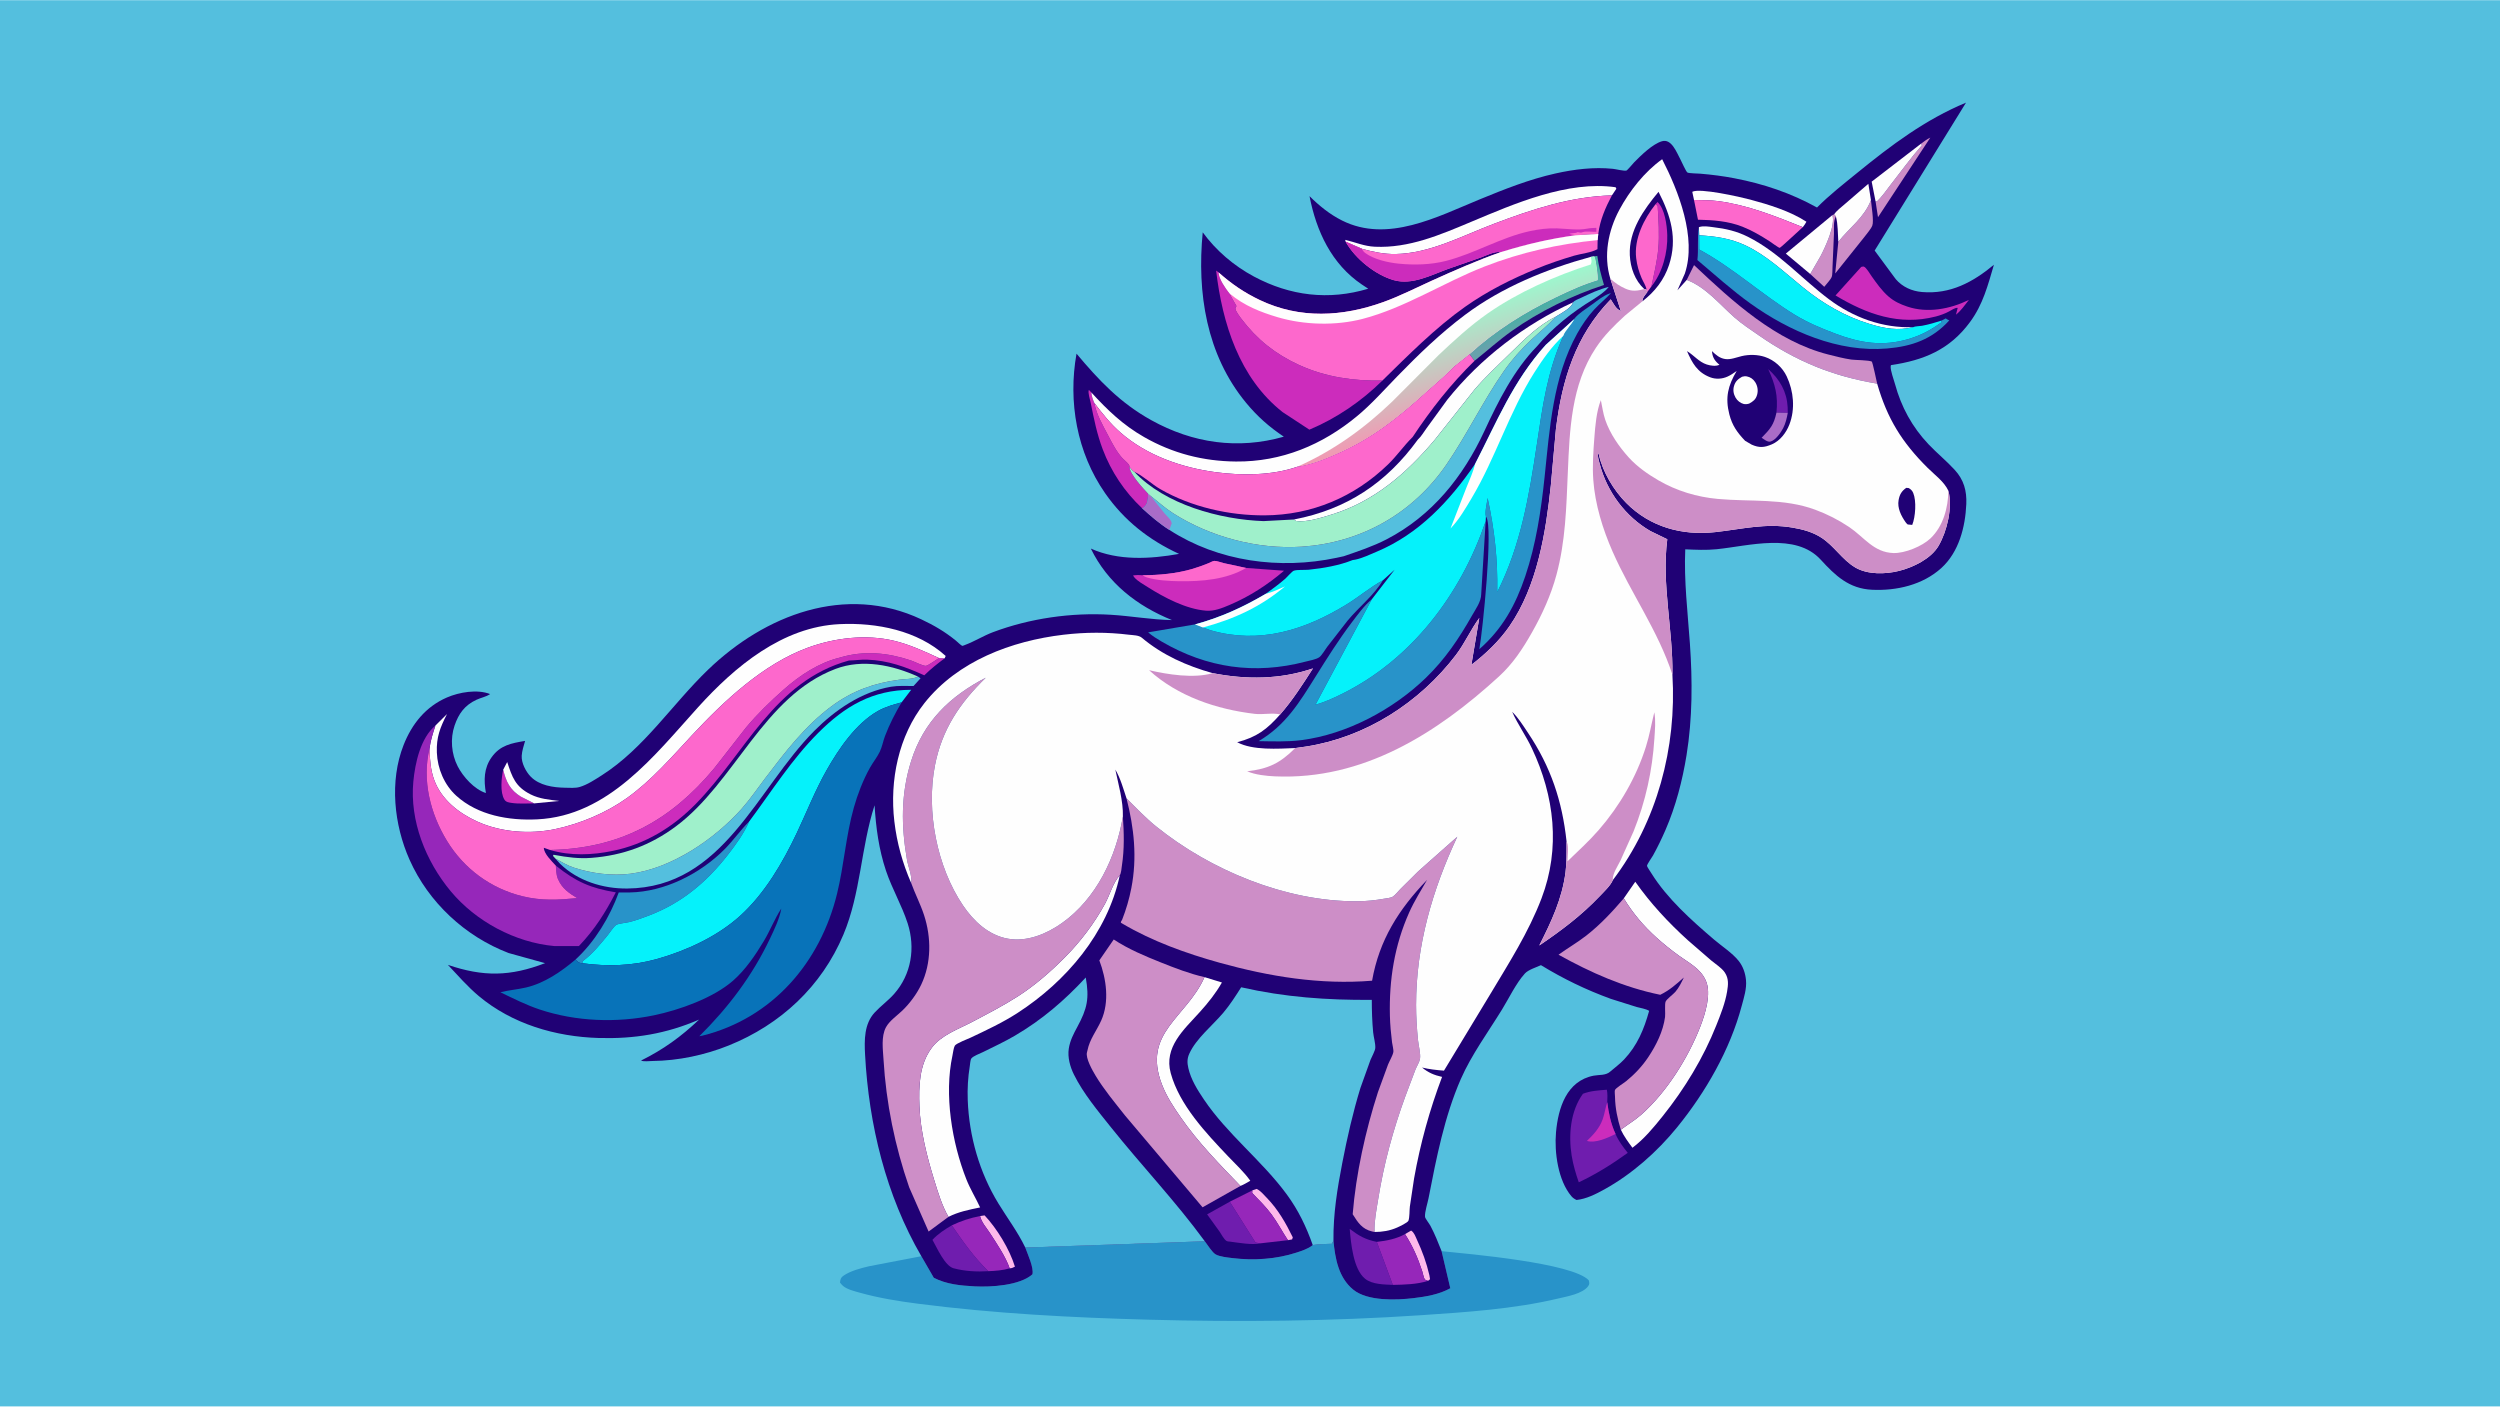 <svg version="1.1" xmlns="http://www.w3.org/2000/svg" style="display: block;" viewBox="0 0 2048 1152" width="1820" height="1024">
<defs>
	<linearGradient id="Gradient1" gradientUnits="userSpaceOnUse" x1="1259.46" y1="251.636" x2="1264.4" y2="262.054">
		<stop class="stop0" offset="0" stop-opacity="1" stop-color="rgb(72,175,165)"/>
		<stop class="stop1" offset="1" stop-opacity="1" stop-color="rgb(103,162,172)"/>
	</linearGradient>
	<linearGradient id="Gradient2" gradientUnits="userSpaceOnUse" x1="1199.06" y1="336.758" x2="1171.07" y2="254.628">
		<stop class="stop0" offset="0" stop-opacity="1" stop-color="rgb(241,153,179)"/>
		<stop class="stop1" offset="1" stop-opacity="1" stop-color="rgb(150,255,208)"/>
	</linearGradient>
</defs>
<path transform="translate(0,0)" fill="rgb(84,191,222)" d="M -0 -0 L 2048 0 L 2048 1152 L -0 1152 L -0 -0 z"/>
<path transform="translate(0,0)" fill="rgb(40,147,201)" d="M 1092.37 1016.28 C 1093.75 1030.87 1096.53 1046.55 1108.62 1056.38 C 1120.33 1065.9 1143.92 1064.98 1157.99 1063.29 C 1168.27 1062.05 1178.93 1060.28 1188.09 1055.2 L 1180.94 1024.8 C 1203.3 1027.11 1287.81 1034.35 1301.5 1048.64 C 1301.97 1050.58 1302.36 1051.69 1301.03 1053.5 C 1296.43 1059.77 1283.57 1061.92 1276.5 1063.6 C 1240.11 1072.26 1200.94 1074.8 1163.64 1077.31 C 1089.85 1082.26 1014.92 1082.96 941 1080.95 C 877.757 1079.24 814.776 1075.95 752.009 1067.86 C 736.027 1065.8 719.932 1063.21 704.399 1058.85 C 700.238 1057.68 693.941 1056.17 690.64 1053.32 C 689.68 1052.49 688.868 1051.5 688.095 1050.5 C 688.497 1047.84 688.625 1046.57 691 1044.9 C 696.636 1040.95 705.335 1038.73 711.966 1037.16 L 754.774 1028.95 L 764.98 1046.62 C 775.454 1052.01 786.962 1053.03 798.542 1053.65 C 811.818 1054.36 835.484 1052.96 845.76 1043.77 C 847.056 1038.37 841.799 1027.18 839.922 1021.86 L 986.988 1016.73 C 989.157 1019.5 992.998 1025.86 995.906 1027.49 C 999.239 1029.37 1005.71 1030 1009.58 1030.48 C 1026.88 1032.62 1045.56 1031.41 1062.15 1025.96 C 1066.45 1024.54 1071.21 1023.01 1074.88 1020.25 L 1075.4 1019.81 C 1080.51 1018.94 1085.82 1018.97 1091 1018.77 L 1092.37 1016.28 z"/>
<path transform="translate(0,0)" fill="rgb(32,1,117)" d="M 754.774 1028.95 C 725.786 979.095 711.733 921.123 708.664 863.805 C 708.027 851.901 707.883 838.662 716.533 829.319 C 721.515 823.938 727.59 819.594 732.453 814.103 C 746.635 798.087 750.009 776.293 743.551 756.255 C 738.795 741.495 730.747 727.957 725.8 713.165 C 719.911 695.553 717.607 678.017 716.442 659.564 C 705.179 694.392 705.169 731.594 690.882 765.572 C 673.047 807.991 639.378 839.211 597.04 856.286 C 577.418 864.199 555.645 868.793 534.5 869.027 C 531.81 869.057 527.469 869.697 525.113 868.69 C 543.426 859.59 557.808 849.219 572.682 835.119 C 545.727 846.775 519.67 851.045 490.335 850.178 C 455.095 849.137 419.583 838.719 392.231 815.831 C 383.116 808.203 375.063 798.93 366.916 790.285 C 395.99 800.163 417.909 799.842 446.533 788.873 L 416.669 780.589 C 381.017 766.953 351.05 739.131 335.5 704.139 C 322.746 675.44 318.975 639.837 330.61 610.208 C 337.397 592.926 348.78 578.721 366.193 571.209 C 376.169 566.906 391.015 564.297 401.5 568.444 C 398.163 570.736 393.927 571.412 390.25 573.14 C 380.715 577.62 375.74 584.394 372.386 594.236 C 368.714 605.013 369.769 617.474 374.904 627.564 C 379.241 636.087 388.559 646.533 398.06 649.52 C 396.272 639.013 396.326 629.188 402.75 620.191 C 409.842 610.259 419.005 608.7 430.153 606.805 C 429.067 610.664 427.614 615.007 427.383 619 C 427.045 624.831 430.824 632.111 434.829 636.167 C 441.924 643.352 453.151 644.991 462.807 645.163 C 466.57 645.23 471.273 645.618 474.895 644.556 C 481.101 642.736 487.555 638.45 493 634.98 C 527.621 612.917 550.706 576.715 580.021 548.5 C 626.589 503.681 692.592 477.95 754.682 507.201 C 765.137 512.127 773.94 517.27 782.949 524.559 C 783.812 525.258 787.49 528.821 788.335 528.966 C 788.615 529.015 790.261 528.311 790.54 528.208 C 798.326 525.315 805.558 520.708 813.436 517.745 C 843.654 506.38 877.893 501.495 910.061 503.479 C 926.836 504.513 943.242 507.524 960.086 507.837 C 931.364 496.185 907.39 477.55 893.608 449.243 C 916.06 459.383 942.283 457.841 965.881 453.611 C 941.146 442.156 920.956 426.344 905.295 403.863 C 882.191 370.695 874.819 328.935 881.885 289.573 C 900.268 311.508 917.653 329.921 943.049 344.025 C 977.138 362.955 1014.04 368.31 1051.71 357.595 C 1039.7 349.561 1030.04 341.035 1020.78 329.826 C 988.207 290.368 980.501 239.685 985.269 190.176 C 996.163 205.129 1010.86 217.647 1027.17 226.369 C 1056.85 242.239 1088.43 246.13 1120.86 236.376 L 1115.67 232.949 C 1090.75 216.149 1078.33 189.176 1072.75 160.526 C 1080.69 168.43 1089.32 175.441 1099.39 180.492 C 1136.7 199.217 1177.49 177.421 1212.26 163.148 C 1232.53 154.828 1252.82 146.758 1274.25 141.964 C 1289.54 138.543 1305.66 136.545 1321.33 138.16 C 1323.66 138.401 1330.42 140.12 1332.36 139.586 C 1333.17 139.363 1337.8 133.743 1338.74 132.791 C 1344.35 127.11 1353.77 117.813 1361.5 115.561 C 1369.35 113.276 1373.46 124.675 1376.55 130.353 C 1377.62 132.325 1381.09 140.348 1382.34 141.186 C 1383.39 141.887 1391.08 141.991 1392.9 142.143 C 1402.26 142.922 1411.55 144.112 1420.78 145.888 C 1444.89 150.525 1466.99 157.964 1488.5 169.856 C 1498.62 159.635 1510.37 150.491 1521.51 141.416 C 1549.32 118.773 1577.19 97.809 1610.56 83.947 L 1535.72 205.127 L 1552.97 228.5 C 1558.41 234.913 1566.19 238.369 1574.49 239.082 C 1597.63 241.071 1616.24 231.026 1633.42 216.741 C 1628.39 233.73 1624.57 249.075 1613.85 263.658 C 1597.19 286.32 1576 294.978 1549.06 298.98 L 1548.85 299.877 C 1548.52 303.298 1551.43 310.928 1552.39 314.47 C 1557.48 333.232 1566.49 349.748 1579.9 363.87 C 1586.76 371.096 1594.6 377.467 1601.32 384.801 C 1608.78 392.934 1611.26 401.942 1610.79 412.808 C 1609.98 431.579 1604.75 452.093 1590.37 465.167 C 1575.06 479.083 1553.63 483.952 1533.5 482.99 C 1514.67 482.089 1503.46 471.38 1491.56 458.376 C 1470.93 435.833 1432.61 447.129 1406.24 449.79 C 1397.68 450.652 1389.13 450.238 1380.56 449.864 C 1379.42 475.543 1382.59 501.63 1384.38 527.23 C 1386.5 557.57 1386.5 588.292 1381.63 618.386 C 1378.28 639.162 1372.77 660.464 1364.36 679.799 C 1361.29 686.85 1357.9 693.887 1354.18 700.613 C 1353.3 702.197 1349.31 707.721 1349.21 709.195 C 1349.17 709.77 1352.3 714.418 1352.85 715.307 C 1365.74 736.023 1385.86 753.96 1404.3 769.688 C 1410.67 775.119 1419.01 780.441 1424.26 786.957 C 1427.87 791.434 1429.79 797.076 1430.32 802.759 C 1430.99 809.869 1428.65 816.915 1426.85 823.715 C 1417.31 859.757 1397.32 894.501 1373.93 923.293 C 1357.67 943.301 1337.01 961.641 1314.4 974.155 C 1307.41 978.018 1299.52 982.053 1291.5 982.878 C 1289.84 982.096 1288.47 981.195 1287.28 979.792 C 1276.35 966.873 1273.25 943.801 1274.67 927.579 C 1276.43 907.588 1283.33 885.285 1305.56 881.042 C 1310.01 880.191 1315.27 880.995 1318.88 877.886 C 1322.76 874.532 1326.89 871.567 1330.44 867.816 C 1341.31 856.316 1346.79 843.025 1350.98 827.96 C 1348.32 826.251 1343.8 825.638 1340.74 824.785 L 1319.59 818.117 C 1299.19 810.68 1280.88 801.814 1262.35 790.515 C 1258.63 792.181 1251.93 794.348 1249.22 797.307 C 1242 805.221 1236.17 817.543 1230.52 826.742 C 1219.22 845.129 1205.35 864.046 1196.73 883.756 C 1183.28 914.487 1176.65 948.645 1170.27 981.397 C 1169.47 985.505 1167.07 992.687 1167.38 996.704 C 1167.47 997.963 1170.94 1002.39 1171.8 1004.02 C 1175.35 1010.71 1178.18 1017.75 1180.94 1024.8 L 1188.09 1055.2 C 1178.93 1060.28 1168.27 1062.05 1157.99 1063.29 C 1143.92 1064.98 1120.33 1065.9 1108.62 1056.38 C 1096.53 1046.55 1093.75 1030.87 1092.37 1016.28 L 1091 1018.77 C 1085.82 1018.97 1080.51 1018.94 1075.4 1019.81 L 1074.88 1020.25 C 1071.21 1023.01 1066.45 1024.54 1062.15 1025.96 C 1045.56 1031.41 1026.88 1032.62 1009.58 1030.48 C 1005.71 1030 999.239 1029.37 995.906 1027.49 C 992.998 1025.86 989.157 1019.5 986.988 1016.73 L 839.922 1021.86 C 841.799 1027.18 847.056 1038.37 845.76 1043.77 C 835.484 1052.96 811.818 1054.36 798.542 1053.65 C 786.962 1053.03 775.454 1052.01 764.98 1046.62 L 754.774 1028.95 z"/>
<path transform="translate(0,0)" fill="rgb(204,44,188)" d="M 412.219 630.376 C 414.511 640.116 417.782 646.998 426.674 652.462 L 437.586 657.998 C 431.779 657.991 424.954 658.498 419.235 657.624 C 416.904 657.267 414.554 657.05 413.227 654.92 C 409.486 648.917 410.814 636.967 412.219 630.376 z"/>
<path transform="translate(0,0)" fill="rgb(255,185,235)" d="M 1151 1010.84 L 1156 1007.95 C 1158.54 1009.56 1159.52 1012.79 1160.76 1015.44 C 1165.18 1024.92 1168.59 1034.29 1170.94 1044.5 L 1171.49 1047.79 L 1169.85 1049.12 C 1169.38 1048.92 1167.46 1048.3 1167.23 1048 C 1166.36 1046.91 1165.61 1042.9 1165.13 1041.42 C 1161.52 1030.31 1157.29 1020.69 1151 1010.84 z"/>
<path transform="translate(0,0)" fill="rgb(255,185,235)" d="M 802.87 996.061 L 806.586 995.5 C 816.734 1006.28 827.085 1023.3 831.432 1037.5 C 829.937 1038.27 828.86 1038.86 827.125 1038.87 C 823.699 1029.11 816.582 1018.7 810.956 1010 C 808.25 1005.81 803.866 1000.98 802.87 996.061 z"/>
<path transform="translate(0,0)" fill="rgb(254,254,254)" d="M 412.219 630.376 L 415.5 624.107 C 419.587 636.453 422.048 644.242 434.698 650.644 C 441.938 654.307 450.21 655.04 458.157 655.994 L 437.586 657.998 L 426.674 652.462 C 417.782 646.998 414.511 640.116 412.219 630.376 z"/>
<path transform="translate(0,0)" fill="rgb(255,185,235)" d="M 1025.9 975.026 L 1029.5 973.812 C 1032.74 975.44 1035.34 978.624 1037.84 981.212 C 1047.06 990.744 1053.27 1001.66 1059.06 1013.5 L 1058.5 1015.19 L 1055.07 1015.82 C 1050.48 1008.93 1046.61 1001.43 1041.69 994.782 C 1037.01 988.441 1031.28 982.795 1025.8 977.149 L 1025.9 975.026 z"/>
<path transform="translate(0,0)" fill="rgb(205,142,199)" d="M 1573.76 117.532 C 1576.19 115.735 1578.55 113.878 1581.31 112.603 L 1538.46 177.796 L 1536.46 164.864 L 1537.56 164.858 C 1541.9 160.892 1545.35 155.595 1548.98 150.972 C 1557.35 140.311 1565.5 128.94 1574.46 118.826 L 1573.76 117.532 z"/>
<path transform="translate(0,0)" fill="rgb(205,142,199)" d="M 1502.51 175.453 L 1503.94 177.1 C 1501.73 181.43 1502.52 186.616 1502.38 191.348 L 1501.21 218.408 C 1501.06 220.499 1501.26 224.954 1500.49 226.807 C 1499.48 229.244 1496.1 232.605 1494.42 234.821 L 1482.94 224.337 L 1491.49 209.529 C 1495.41 201.989 1503.67 184.297 1501.09 176.05 L 1502.51 175.453 z"/>
<path transform="translate(0,0)" fill="rgb(254,254,254)" d="M 1573.76 117.532 L 1574.46 118.826 C 1565.5 128.94 1557.35 140.311 1548.98 150.972 C 1545.35 155.595 1541.9 160.892 1537.56 164.858 L 1536.46 164.864 L 1533.27 148.663 L 1573.76 117.532 z"/>
<path transform="translate(0,0)" fill="rgb(205,142,199)" d="M 1532.68 163.764 C 1533.02 168.261 1535.25 181.062 1533.77 184.742 C 1532.64 187.562 1529.34 191.209 1527.52 193.724 L 1503.42 223.865 L 1505.94 197.948 C 1514.93 186.434 1527.3 178.112 1532.68 163.764 z"/>
<path transform="translate(0,0)" fill="rgb(254,254,254)" d="M 1502.51 175.453 C 1504.76 172.2 1508.41 169.58 1511.39 166.949 L 1530.55 150.424 L 1532.68 163.764 C 1527.3 178.112 1514.93 186.434 1505.94 197.948 C 1505.45 191.074 1505.76 183.774 1503.94 177.1 L 1502.51 175.453 z"/>
<path transform="translate(0,0)" fill="rgb(254,254,254)" d="M 1387.74 163.705 L 1386.31 157 C 1392.18 153.608 1425.64 161.197 1433.52 163.297 C 1448.73 167.347 1466.62 172.854 1479.82 181.5 C 1478.95 183.156 1478.02 184.504 1476.84 185.952 C 1454.2 176.903 1432.23 167.998 1407.83 164.64 C 1401.31 163.743 1394.32 163.87 1387.74 163.705 z"/>
<path transform="translate(0,0)" fill="rgb(111,29,174)" d="M 1032.34 1018.42 C 1025.53 1019.91 1014.84 1017.92 1007.82 1017.03 C 1006.83 1016.9 1005.4 1016.92 1004.6 1016.34 C 1002.45 1014.8 1000.63 1011.11 999.147 1008.9 L 988.867 994.658 L 1007.42 984.312 L 1028.5 1017.72 L 1032.34 1018.42 z"/>
<path transform="translate(0,0)" fill="rgb(254,254,254)" d="M 1501.09 176.05 C 1503.67 184.297 1495.41 201.989 1491.49 209.529 L 1482.94 224.337 L 1462.95 207.609 L 1501.09 176.05 z"/>
<path transform="translate(0,0)" fill="rgb(111,29,174)" d="M 809.59 1041.21 C 800.389 1041.81 790.112 1041.26 781.199 1038.84 C 773.931 1036.87 767.588 1022 763.852 1015.52 C 768.556 1010.53 773.834 1007.08 779.709 1003.67 C 789.011 1017.16 797.768 1029.69 809.59 1041.21 z"/>
<path transform="translate(0,0)" fill="url(#Gradient1)" d="M 1306.05 209.911 L 1308.53 209.5 C 1309.61 217.699 1311.68 225.377 1313.99 233.307 C 1288.15 241.702 1260.7 255.201 1238.56 270.931 C 1227.77 278.595 1218.22 287.288 1207.92 295.47 L 1203.82 290.046 C 1224.63 270.972 1248.66 255.913 1274.01 243.664 C 1285.3 238.209 1296.71 232.915 1308.76 229.378 C 1309.33 226.989 1307.35 212.079 1306.05 209.911 z"/>
<path transform="translate(0,0)" fill="rgb(111,29,174)" d="M 1140.99 1052.45 C 1133.89 1052.09 1124.1 1052.12 1118.29 1047.42 C 1108.6 1039.61 1106.69 1018.36 1105.68 1006.56 C 1113.16 1012.2 1118.5 1015.35 1127.89 1017.21 L 1140.99 1052.45 z"/>
<path transform="translate(0,0)" fill="rgb(204,44,188)" d="M 935.608 416.219 C 921.221 402.702 910.29 386.338 903.319 367.861 C 898.609 355.38 896.119 342.913 893.5 329.864 C 892.981 327.277 891.008 321.453 892 319.263 L 893.976 321.291 C 894.328 324.556 895.181 326.982 896.472 329.963 C 898.176 339.4 903.223 347.901 907.635 356.337 C 910.924 362.626 914.816 370.372 919.77 375.5 C 920.897 376.666 925.904 380.615 925.273 382.36 C 925.326 388.082 936.495 400.017 940.602 404.419 C 940.154 408.718 940.529 412.484 936.934 415.444 C 936.301 415.965 936.468 415.814 935.608 416.219 z"/>
<path transform="translate(0,0)" fill="rgb(150,39,186)" d="M 1007.42 984.312 L 1025.9 975.026 L 1025.8 977.149 C 1031.28 982.795 1037.01 988.441 1041.69 994.782 C 1046.61 1001.43 1050.48 1008.93 1055.07 1015.82 L 1032.34 1018.42 L 1028.5 1017.72 L 1007.42 984.312 z"/>
<path transform="translate(0,0)" fill="rgb(150,39,186)" d="M 779.709 1003.67 C 787.17 1000.11 794.74 997.603 802.87 996.061 C 803.866 1000.98 808.25 1005.81 810.956 1010 C 816.582 1018.7 823.699 1029.11 827.125 1038.87 C 821.634 1040.53 815.316 1041.01 809.59 1041.21 C 797.768 1029.69 789.011 1017.16 779.709 1003.67 z"/>
<path transform="translate(0,0)" fill="rgb(254,254,254)" d="M 1391.74 185.933 C 1395.48 184.685 1399.41 185.487 1403.24 185.933 C 1413.58 187.137 1422.7 189.211 1432.03 193.906 C 1457.35 206.645 1475.88 228.174 1498.22 244.963 C 1518.16 259.95 1542.34 268.86 1567.49 267.845 C 1554.67 270.884 1544.12 269.058 1531.66 265.265 C 1511.26 259.055 1493.48 248.653 1476.95 235.258 C 1462.17 223.285 1447.55 209.285 1430.21 201.06 C 1417.8 195.178 1405.49 193.383 1391.97 192.627 L 1391.74 185.933 z"/>
<path transform="translate(0,0)" fill="rgb(150,39,186)" d="M 1127.89 1017.21 C 1136.22 1016.22 1143.49 1014.89 1151 1010.84 C 1157.29 1020.69 1161.52 1030.31 1165.13 1041.42 C 1165.61 1042.9 1166.36 1046.91 1167.23 1048 C 1167.46 1048.3 1169.38 1048.92 1169.85 1049.12 C 1161.01 1052.04 1150.24 1052.26 1140.99 1052.45 L 1127.89 1017.21 z"/>
<path transform="translate(0,0)" fill="rgb(253,104,204)" d="M 1387.74 163.705 C 1394.32 163.87 1401.31 163.743 1407.83 164.64 C 1432.23 167.998 1454.2 176.903 1476.84 185.952 C 1474.66 187.77 1458.72 202.898 1457.92 202.904 C 1457.06 202.911 1450.81 198.262 1449.69 197.549 C 1442.57 193.008 1435.38 188.712 1427.51 185.606 C 1415.69 180.948 1403.53 180.114 1390.98 179.836 L 1387.74 163.705 z"/>
<path transform="translate(0,0)" fill="rgb(204,44,188)" d="M 1524.72 218.5 C 1525.41 218.417 1526.11 218.076 1526.79 218.25 C 1528.7 218.745 1531.94 224.307 1533.15 226.021 C 1537.39 232.012 1541.55 237.979 1547.14 242.827 C 1551.73 246.81 1556.75 249.089 1562.45 251.012 C 1579.02 256.605 1597.58 253.042 1612.94 245.532 C 1609.68 249.662 1606.5 254.381 1602.33 257.622 L 1603.75 252.038 C 1601.43 251.867 1598.7 253.927 1596.62 255.013 C 1593.46 256.742 1589.34 258.215 1585.83 259.125 C 1555.9 266.891 1529.1 257.199 1503.66 241.886 L 1524.72 218.5 z"/>
<path transform="translate(0,0)" fill="rgb(254,254,254)" d="M 1102.35 197.855 L 1102 196.348 C 1110.38 198.317 1117.52 201.584 1126.31 201.986 C 1154.31 203.266 1179.86 192.203 1205.1 181.617 C 1240.67 166.695 1284.12 147.714 1323.5 153.234 L 1324.12 154.5 L 1320.47 159.931 C 1286.71 160.78 1255.05 171.369 1223.72 183.226 C 1197.92 192.989 1171.41 207.467 1143.27 207.957 C 1133.91 208.12 1124.66 206.17 1115.69 203.68 L 1102.35 197.855 z"/>
<path transform="translate(0,0)" fill="rgb(40,147,201)" d="M 1590.63 262.449 L 1593.97 260.681 C 1594.66 261.238 1595.22 261.582 1596.04 261.961 L 1596.85 262.32 C 1582.79 277.861 1566.25 283.601 1545.9 285.346 C 1506.01 288.767 1465.79 271.273 1434.01 248.525 C 1418.94 237.733 1404.71 224.873 1390.52 212.903 C 1391.53 203.978 1390.24 194.704 1391.74 185.933 L 1391.97 192.627 L 1392.07 204.295 C 1419.78 219.242 1443.56 241.379 1470.5 257.857 C 1480.86 264.195 1492.3 268.916 1503.62 273.196 C 1523.85 280.838 1542.29 283.89 1563.49 277.569 C 1573.68 274.531 1581.49 270.367 1590.11 264.109 L 1590.63 262.449 z"/>
<path transform="translate(0,0)" fill="rgb(40,147,201)" d="M 471.503 785.895 C 487.286 771.337 499.559 751.083 506.877 730.986 L 515.835 730.955 C 544.435 730.513 573.839 715.52 593.781 695.358 C 600.608 688.456 606.162 680.495 612.954 673.602 L 613.694 672.858 C 609.216 682.929 603.19 691.181 596.482 699.841 C 579.067 722.323 558.632 739.505 531.938 749.722 C 526.684 751.733 521.403 753.7 515.955 755.121 C 513.714 755.705 506.172 756.493 504.718 757.603 C 502.385 759.386 499.817 763.564 497.885 765.914 C 491.602 773.555 485.608 781.106 477.591 787.076 L 476.945 788.923 L 476.403 788.898 C 473.969 788.632 473.022 787.679 471.503 785.895 z"/>
<path transform="translate(0,0)" fill="rgb(205,142,199)" d="M 1381.77 229.166 L 1387.76 217.026 C 1419.32 246.787 1454.77 279.433 1497.89 290.313 C 1504.07 291.873 1510.32 293.512 1516.63 294.428 C 1519.73 294.878 1531.33 294.824 1533.48 296.128 C 1533.88 296.37 1537.39 312.147 1537.77 314.131 C 1501.49 308.091 1471.54 295.868 1441.28 274.904 C 1434.35 270.105 1427.05 265.365 1420.73 259.778 C 1408.59 249.033 1397.25 234.979 1381.77 229.166 z"/>
<path transform="translate(0,0)" fill="rgb(254,254,254)" d="M 986.737 800.315 L 1001 804.712 C 995.906 813.651 989.733 821.328 982.851 828.958 C 970.005 843.199 953.19 857.695 959.085 879.068 C 966.296 905.21 987.789 927.831 1005.96 947.013 C 1012.14 953.53 1019.02 959.802 1024.24 967.127 C 1021.61 968.615 1018.99 970.285 1016.16 971.376 C 998.718 953.297 981.467 935.744 967.106 915.018 C 961.187 906.477 955.613 898.025 951.859 888.275 C 935.47 845.701 972.002 833.662 986.737 800.315 z"/>
<path transform="translate(0,0)" fill="rgb(111,29,174)" d="M 1323.46 928.812 C 1325.91 934.643 1329.58 939.353 1333.44 944.284 C 1320.53 953.59 1307.74 961.599 1293.33 968.403 C 1290.87 961.275 1288.69 953.97 1287.5 946.51 C 1284.8 929.595 1286.49 910.065 1296.75 895.866 C 1303.03 893.428 1309.71 893.094 1316.35 892.563 C 1316.97 896.036 1316.83 899.301 1316.67 902.805 C 1317.78 911.665 1319.65 920.681 1323.46 928.812 z"/>
<path transform="translate(0,0)" fill="rgb(204,44,188)" d="M 1323.46 928.812 C 1317.25 931.861 1307.07 936.668 1300 934.5 C 1305.53 929.172 1310.28 924.107 1312.92 916.742 C 1314.52 912.245 1315.12 907.387 1316.67 902.805 C 1317.78 911.665 1319.65 920.681 1323.46 928.812 z"/>
<path transform="translate(0,0)" fill="rgb(254,254,254)" d="M 1288.65 247.539 C 1287.64 252.021 1278.9 256.515 1274.83 259.073 L 1274.27 259.421 C 1260.77 265.916 1248.21 278.366 1237.64 288.8 C 1227.68 298.631 1216.87 308.452 1207.84 319.126 L 1175.4 360.071 C 1152.23 387.647 1125.55 410.802 1090.64 421.44 C 1082.28 423.988 1070.25 427.976 1061.64 426.627 L 1060.02 425.42 C 1103.14 417.114 1135.64 395.605 1161.56 359.894 C 1164.19 357.62 1166.43 353.653 1168.52 350.827 L 1185.6 327.338 C 1212.87 293.215 1249.01 265.648 1288.65 247.539 z"/>
<path transform="translate(0,0)" fill="rgb(204,44,188)" d="M 687.983 538.562 C 707.67 532.605 727.056 534.447 746.364 540.949 C 749.028 541.846 755.831 545.335 758.354 545.341 C 759.954 545.344 767.186 540.164 769.207 538.945 L 773.904 539.135 C 767.971 543.511 762.445 547.896 757.186 553.073 C 741.472 546.046 727.603 540.86 710.276 540.247 C 705.327 540.072 700.4 540.899 695.447 540.957 C 634.167 557.781 610.835 616.754 569.969 658.437 C 551.076 677.708 528.631 691.36 502.068 696.885 C 485.284 700.376 467.188 701.131 450.574 696.153 C 507.263 695.028 549.193 672.499 585.075 629.242 L 611.106 595.887 C 620.47 584.658 631.102 574.366 642.046 564.705 C 655.172 553.118 670.799 542.744 687.983 538.562 z"/>
<path transform="translate(0,0)" fill="rgb(204,44,188)" d="M 935.977 471.086 C 949.287 471.091 963.685 469.714 976.5 466.013 C 981.007 464.711 985.382 463.068 989.741 461.348 C 990.887 460.896 993.637 459.378 994.754 459.341 C 996.771 459.274 1000.43 460.699 1002.5 461.185 L 1020.85 465.129 L 1051.89 467.397 C 1038.34 478.98 1023.7 488.442 1007.27 495.433 C 1001.19 498.02 994.621 500.69 987.907 500.134 C 971.576 498.783 953.877 489.452 940.314 480.871 C 936.962 478.751 931.663 475.818 929.21 472.778 C 928.587 472.006 928.62 471.969 928.283 471.196 C 930.927 470.879 933.324 470.869 935.977 471.086 z"/>
<path transform="translate(0,0)" fill="rgb(253,104,204)" d="M 935.977 471.086 C 949.287 471.091 963.685 469.714 976.5 466.013 C 981.007 464.711 985.382 463.068 989.741 461.348 C 990.887 460.896 993.637 459.378 994.754 459.341 C 996.771 459.274 1000.43 460.699 1002.5 461.185 L 1020.85 465.129 C 1004.62 474.656 984.515 476.256 966.13 475.996 C 957.675 475.877 947.655 475.328 939.5 472.886 C 938.227 472.505 937.063 471.839 935.977 471.086 z"/>
<path transform="translate(0,0)" fill="rgb(84,191,222)" d="M 752.032 554.125 L 754.107 555.517 L 748.361 561.841 C 742.387 561.845 735.812 561.428 729.929 562.439 C 705.757 566.596 684.116 581.458 667.097 598.561 C 619.751 646.138 592.683 727.013 513.823 727.742 C 493.911 727.926 473.321 721.529 458.864 707.5 L 455.08 703.303 C 460.052 705.973 464.738 708.883 470.142 710.639 C 484.785 715.398 501.206 717.582 516.531 715.617 C 550.253 711.294 585.453 687.228 607.564 662.406 C 614.507 654.612 620.448 645.82 626.762 637.505 C 643.032 616.078 659.445 594.528 681.221 578.382 C 698.261 565.747 716.141 559.36 736.948 556.627 C 741.834 555.985 747.633 556.374 752.032 554.125 z"/>
<path transform="translate(0,0)" fill="rgb(254,254,254)" d="M 1330.2 735.783 L 1339.62 722.186 C 1352.07 739.875 1366.62 755.54 1382.65 770.064 L 1401.96 786.778 C 1405.36 789.574 1410.57 792.912 1413 796.584 C 1416.31 801.601 1415.77 806.567 1414.83 812.194 C 1413.25 821.624 1409.55 830.892 1406.03 839.744 C 1395.41 866.484 1380.08 891.69 1362.15 914.124 C 1354.76 923.376 1346.85 932.957 1337.31 940.107 C 1333.72 935.31 1330.37 930.749 1327.78 925.309 C 1333.39 921.077 1339.39 917.546 1344.68 912.859 C 1365.31 894.577 1382.99 866.386 1392.91 840.754 C 1396.88 830.506 1402.19 813.817 1397.36 803.07 C 1392.96 793.257 1383.74 788.789 1375.34 782.732 C 1368.9 778.083 1362.73 773.114 1356.83 767.798 C 1346.29 758.305 1337.54 747.875 1330.2 735.783 z"/>
<path transform="translate(0,0)" fill="rgb(5,242,251)" d="M 1391.97 192.627 C 1405.49 193.383 1417.8 195.178 1430.21 201.06 C 1447.55 209.285 1462.17 223.285 1476.95 235.258 C 1493.48 248.653 1511.26 259.055 1531.66 265.265 C 1544.12 269.058 1554.67 270.884 1567.49 267.845 C 1568.91 267.032 1572.7 267.075 1574.46 266.748 C 1579.99 265.717 1585.28 264.168 1590.63 262.449 L 1590.11 264.109 C 1581.49 270.367 1573.68 274.531 1563.49 277.569 C 1542.29 283.89 1523.85 280.838 1503.62 273.196 C 1492.3 268.916 1480.86 264.195 1470.5 257.857 C 1443.56 241.379 1419.78 219.242 1392.07 204.295 L 1391.97 192.627 z"/>
<path transform="translate(0,0)" fill="rgb(40,147,201)" d="M 1304.01 249.414 C 1308.45 246.252 1313.28 242.093 1318.46 240.338 L 1319.71 239.959 C 1315.35 244.799 1310.26 248.775 1305.87 253.522 C 1300.66 259.154 1295.77 266.367 1292.05 273.084 C 1272.12 309.063 1269.57 350.517 1265.35 390.5 C 1262.45 418.009 1258.36 445.607 1249.5 471.904 C 1241.57 495.461 1230.8 515.119 1211.88 531.651 C 1214.54 517.149 1223.3 431.956 1217.56 423.468 L 1217.25 423.055 C 1216.23 419.062 1218.12 412.025 1218.67 407.818 C 1224.38 434.057 1227.02 457.987 1226.56 484.864 C 1245.83 446.722 1252.69 405.838 1258.98 364 C 1263.66 332.8 1267.52 304.014 1280.7 274.929 C 1281.83 270.982 1287.75 265.584 1289.73 261.129 L 1289.71 260.822 C 1293.7 256.282 1299.12 252.924 1304.01 249.414 z"/>
<path transform="translate(0,0)" fill="rgb(40,147,201)" d="M 985.374 513.911 L 991.572 516.12 C 1031.77 527.83 1069.06 516.028 1103.5 494.766 C 1113.49 488.597 1122.57 480.83 1132.87 475.234 C 1125.87 487.218 1112.95 497.395 1103.99 508.23 L 1087.22 529.788 C 1085.63 531.901 1082.79 536.802 1080.83 538.228 C 1078.25 540.107 1072.57 541.06 1069.41 541.888 C 1027.84 552.785 988.639 547.012 951.736 525.5 C 947.839 523.228 943.987 520.825 940.55 517.89 L 978.898 511.379 L 985.374 513.911 z"/>
<path transform="translate(0,0)" fill="rgb(204,44,188)" d="M 1132.48 311.594 C 1115.37 328.525 1094.85 342.54 1072.64 351.848 L 1050.74 337.478 C 1015.22 309.57 1001.31 264.556 996.245 221.5 L 998.247 223.008 C 998.78 228.705 1003.72 235.684 1007.16 240.151 C 1007.79 241.832 1012.89 250.325 1012.88 250.5 C 1012.82 251.22 1012.12 251.782 1012.04 252.5 C 1011.84 254.297 1015.81 259.542 1016.86 260.936 C 1029.63 277.874 1044.77 289.934 1064 298.756 C 1085.82 308.764 1108.69 312.047 1132.48 311.594 z"/>
<path transform="translate(0,0)" fill="rgb(253,104,204)" d="M 1115.69 203.68 C 1124.66 206.17 1133.91 208.12 1143.27 207.957 C 1171.41 207.467 1197.92 192.989 1223.72 183.226 C 1255.05 171.369 1286.71 160.78 1320.47 159.931 C 1315.16 169.951 1310.71 180.133 1309.31 191.521 L 1290.57 192.613 C 1270.03 195.396 1250.86 199.865 1231.06 205.95 C 1231.01 205.963 1229.44 206.493 1229.29 206.43 C 1224.56 205.499 1217.45 209.193 1213.02 210.807 L 1186.13 220.197 C 1172.3 225.228 1156.74 233.636 1141.79 229.364 C 1126.62 225.029 1110.05 211.692 1102.35 197.855 L 1115.69 203.68 z"/>
<path transform="translate(0,0)" fill="rgb(204,44,188)" d="M 1115.69 203.68 C 1116.34 205.071 1117.07 206.107 1118.31 207.046 C 1125.26 212.288 1137.01 214.951 1145.59 215.822 C 1158.45 217.125 1172.04 216.806 1184.62 213.578 C 1208.13 207.542 1229.47 194.371 1253.18 189.222 C 1260.39 187.656 1268 186.678 1275.4 186.935 C 1283 187.199 1292.69 188.695 1300.15 187.181 C 1302.68 186.668 1305.18 186.606 1307.75 186.495 L 1307.75 189.75 C 1304.5 189.94 1299.33 189.014 1296.54 190.046 C 1295.05 190.598 1294.48 190.447 1293.01 190.118 L 1292.5 190 C 1290.2 191.289 1287.84 190.485 1285.5 191.51 L 1290.57 192.613 C 1270.03 195.396 1250.86 199.865 1231.06 205.95 C 1231.01 205.963 1229.44 206.493 1229.29 206.43 C 1224.56 205.499 1217.45 209.193 1213.02 210.807 L 1186.13 220.197 C 1172.3 225.228 1156.74 233.636 1141.79 229.364 C 1126.62 225.029 1110.05 211.692 1102.35 197.855 L 1115.69 203.68 z"/>
<path transform="translate(0,0)" fill="rgb(254,254,254)" d="M 776.965 996.726 C 771.68 987.509 768.476 976.849 765.352 966.72 C 759.339 947.223 754.011 926.524 753.193 906.043 C 752.541 889.735 753.081 871.914 763.268 858.252 C 771.143 847.692 785.078 842.985 796.414 837.006 C 809.101 830.314 822.042 823.643 834.112 815.887 C 847.859 807.052 860.79 795.758 872.281 784.187 C 885.14 771.239 896.327 756.424 905.11 740.422 C 909.199 732.973 911.645 723.081 917.353 716.874 C 907.226 764.284 873.413 803.9 833.512 829.713 C 821.298 837.616 808.304 843.673 795.189 849.872 C 792.952 850.929 783.338 854.542 782.187 856.487 C 781.182 858.187 780.669 862.618 780.226 864.677 C 773.361 896.575 779.794 935.913 791.641 965.94 C 794.799 973.945 799.32 981.21 802.922 988.99 C 793.988 990.817 785.162 992.55 776.965 996.726 z"/>
<path transform="translate(0,0)" fill="rgb(84,191,222)" d="M 1288.65 247.539 C 1289.97 245.827 1293.38 244.688 1295.4 243.733 C 1302.76 240.247 1309.95 236.826 1317.9 234.896 C 1314.4 239.286 1309.58 242.167 1304.97 245.267 C 1288.37 255.208 1271.59 268.622 1259.14 283.522 C 1240.17 302.91 1227.3 328.646 1216 353 C 1198.63 390.464 1173.03 422.431 1135.88 441.683 C 1124.62 447.519 1112.74 451.405 1100.79 455.532 L 1094.9 456.815 C 1048.54 466.65 998.029 459.996 957.931 433.953 C 949.874 428.861 942.652 422.599 935.608 416.219 C 936.468 415.814 936.301 415.965 936.934 415.444 C 940.529 412.484 940.154 408.718 940.602 404.419 L 942.35 405.852 C 948.463 410.68 954.301 416.028 960.872 420.226 C 991.34 439.688 1030.07 450.044 1066.2 447.712 C 1114.89 444.568 1157.42 420.564 1185.01 380.29 C 1201.98 355.52 1214.96 328.21 1232.19 303.579 C 1238.8 294.136 1246.26 285.831 1254.64 277.941 C 1261.21 271.745 1268.3 266.243 1274.27 259.421 L 1274.83 259.073 C 1278.9 256.515 1287.64 252.021 1288.65 247.539 z"/>
<path transform="translate(0,0)" fill="rgb(169,108,200)" d="M 940.602 404.419 L 942.35 405.852 L 954.222 420.683 C 956.373 423.194 959.163 425.144 959.888 428.5 L 957.931 433.953 C 949.874 428.861 942.652 422.599 935.608 416.219 C 936.468 415.814 936.301 415.965 936.934 415.444 C 940.529 412.484 940.154 408.718 940.602 404.419 z"/>
<path transform="translate(0,0)" fill="rgb(254,254,254)" d="M 356.705 594.216 L 366.189 584.812 C 360.536 595.908 357.41 603.65 357.872 616.274 C 358.354 629.435 363.95 642.821 373.79 651.733 C 391.617 667.881 417.009 672.22 440.268 671.063 C 498.414 668.17 536.265 618.571 571.889 579.196 C 601.953 545.967 640.921 513.285 687.951 511.142 C 718.046 509.771 751.602 516.278 774.687 537.2 L 773.904 539.135 L 769.207 538.945 C 757.349 533.484 745.011 527.764 732.267 524.737 C 709.32 519.286 683.699 522.381 661.763 530.434 C 625.151 543.874 593.008 574.086 566.823 602.21 C 550.075 620.198 533.648 639.276 513.531 653.646 C 496.519 665.798 475.363 674.648 455 679.003 C 434.273 683.435 410.437 681.71 391.043 672.902 C 375.885 666.018 361.653 654.964 355.729 638.877 C 352.691 630.626 352.049 621.613 351.879 612.891 C 352.663 606.538 354.699 600.271 356.705 594.216 z"/>
<path transform="translate(0,0)" fill="rgb(150,39,186)" d="M 455.323 708.976 C 471.751 722.138 483.85 727.5 504.476 730.864 C 495.895 747.538 487.246 761.239 474.227 774.882 L 454.126 774.875 C 421.965 771.951 389.797 754.698 369.2 729.919 C 348.779 705.352 335.529 672.349 338.608 640.048 C 340.041 625.004 344.498 604.347 356.705 594.216 C 354.699 600.271 352.663 606.538 351.879 612.891 C 345.577 639.035 352.511 666.434 366.263 688.862 C 380.256 711.684 402.21 727.827 428.25 734.118 C 443.785 737.871 457.157 737.123 472.871 735.588 C 466.054 731.538 460.332 727.591 457.115 720 L 456.787 719.234 C 455.63 716.283 455.649 712.14 455.323 708.976 z"/>
<path transform="translate(0,0)" fill="rgb(159,240,203)" d="M 1060.02 425.42 L 1061.64 426.627 C 1070.25 427.976 1082.28 423.988 1090.64 421.44 C 1125.55 410.802 1152.23 387.647 1175.4 360.071 L 1207.84 319.126 C 1216.87 308.452 1227.68 298.631 1237.64 288.8 C 1248.21 278.366 1260.77 265.916 1274.27 259.421 C 1268.3 266.243 1261.21 271.745 1254.64 277.941 C 1246.26 285.831 1238.8 294.136 1232.19 303.579 C 1214.96 328.21 1201.98 355.52 1185.01 380.29 C 1157.42 420.564 1114.89 444.568 1066.2 447.712 C 1030.07 450.044 991.34 439.688 960.872 420.226 C 954.301 416.028 948.463 410.68 942.35 405.852 L 940.602 404.419 C 936.495 400.017 925.326 388.082 925.273 382.36 C 926.094 383.232 928.173 385.999 929.164 386.303 C 954.298 413.226 999.451 425.49 1035.05 426.751 L 1060.02 425.42 z"/>
<path transform="translate(0,0)" fill="rgb(40,147,201)" d="M 1217.06 426.879 L 1213.4 486.566 C 1213.37 492.72 1208.93 498.722 1205.98 503.928 C 1195.14 523.018 1183.96 539.74 1168.09 555.121 C 1141.28 581.105 1103.4 601.352 1066.14 606.171 C 1054.63 607.661 1042.68 607.185 1031.09 607.002 C 1053.16 594.039 1064.52 575.24 1077.71 554.144 C 1087.1 539.121 1096.85 523.603 1107.57 509.493 C 1112.25 503.337 1117.66 495.783 1123.68 490.948 L 1077.63 577.182 C 1084.9 575.128 1091.82 571.98 1098.59 568.659 C 1156.27 540.393 1196.67 486.806 1217.06 426.879 z"/>
<path transform="translate(0,0)" fill="rgb(159,240,203)" d="M 455.08 703.303 L 452.978 701 C 453.689 699.753 453.154 700.021 454.619 700.29 C 464.657 702.132 474.189 703.413 484.399 702.629 C 510.339 700.639 532.804 692.364 553.664 676.841 C 602.148 640.76 625.324 570.216 684.468 547.831 C 706.64 539.439 731.133 544.705 752.032 554.125 C 747.633 556.374 741.834 555.985 736.948 556.627 C 716.141 559.36 698.261 565.747 681.221 578.382 C 659.445 594.528 643.032 616.078 626.762 637.505 C 620.448 645.82 614.507 654.612 607.564 662.406 C 585.453 687.228 550.253 711.294 516.531 715.617 C 501.206 717.582 484.785 715.398 470.142 710.639 C 464.738 708.883 460.052 705.973 455.08 703.303 z"/>
<path transform="translate(0,0)" fill="rgb(205,142,199)" d="M 1330.2 735.783 C 1337.54 747.875 1346.29 758.305 1356.83 767.798 C 1362.73 773.114 1368.9 778.083 1375.34 782.732 C 1383.74 788.789 1392.96 793.257 1397.36 803.07 C 1402.19 813.817 1396.88 830.506 1392.91 840.754 C 1382.99 866.386 1365.31 894.577 1344.68 912.859 C 1339.39 917.546 1333.39 921.077 1327.78 925.309 C 1325.03 916.338 1323.18 907.744 1323.01 898.351 C 1322.99 897.269 1322.58 893.689 1322.95 892.828 C 1323.71 891.084 1330.32 887.06 1332.22 885.5 C 1339.2 879.788 1345.33 873.302 1350.32 865.782 C 1356.83 855.98 1362.42 844.777 1364.01 833.006 C 1364.38 830.271 1363.54 822.174 1364.53 820.249 C 1365.66 818.042 1370.56 814.549 1372.41 812.422 C 1375.42 808.976 1377.4 804.711 1379.4 800.63 C 1373.08 806.247 1367.72 811.064 1360.09 814.795 C 1330.38 808.738 1303.07 796.604 1276.74 781.955 C 1284.19 776.569 1292.15 772.016 1299.44 766.334 C 1310.88 757.404 1320.8 746.787 1330.2 735.783 z"/>
<path transform="translate(0,0)" fill="rgb(254,254,254)" d="M 1306.05 209.911 C 1307.35 212.079 1309.33 226.989 1308.76 229.378 C 1296.71 232.915 1285.3 238.209 1274.01 243.664 C 1248.66 255.913 1224.63 270.972 1203.82 290.046 L 1191.24 300.07 C 1184.19 307.508 1176.01 314.174 1168.41 321.068 C 1145.44 341.914 1124.13 358.959 1095.56 371.515 C 1084.72 376.281 1074.49 380.441 1062.71 382.228 C 1042.2 389.391 1017.37 389.563 996.037 386.697 C 967.974 382.927 939.486 373.037 917.895 354.184 C 909.5 346.855 903.188 338.748 896.472 329.963 C 895.181 326.982 894.328 324.556 893.976 321.291 C 907.339 335.888 919.941 348.013 937.314 357.933 C 960.684 371.277 985.624 377.694 1012.48 377.937 C 1049.86 378.277 1083.23 364.382 1111.81 340.672 C 1123.64 330.858 1133.99 319.13 1144.69 308.125 C 1162.18 290.14 1180.05 272.863 1200.17 257.766 C 1230.28 235.165 1267.06 220.167 1303.16 210.29 L 1306.05 209.911 z"/>
<path transform="translate(0,0)" fill="url(#Gradient2)" d="M 1306.05 209.911 C 1307.35 212.079 1309.33 226.989 1308.76 229.378 C 1296.71 232.915 1285.3 238.209 1274.01 243.664 C 1248.66 255.913 1224.63 270.972 1203.82 290.046 L 1191.24 300.07 C 1184.19 307.508 1176.01 314.174 1168.41 321.068 C 1145.44 341.914 1124.13 358.959 1095.56 371.515 C 1084.72 376.281 1074.49 380.441 1062.71 382.228 C 1091.94 369.294 1117.59 350.897 1140.67 328.666 L 1178.35 290.891 C 1191.29 278.705 1204.19 266.767 1218.81 256.562 C 1243.45 239.364 1274.61 225.496 1303.18 216.5 C 1304.24 213.976 1303.68 212.837 1303.16 210.29 L 1306.05 209.911 z"/>
<path transform="translate(0,0)" fill="rgb(253,104,204)" d="M 1203.82 290.046 L 1207.92 295.47 C 1188.54 314.406 1172.18 335.31 1157.22 357.886 L 1156.82 358.278 C 1149.84 365.237 1144.21 373.422 1137.06 380.346 C 1109.45 407.085 1074.61 421.794 1036.09 422.034 C 1006.96 422.215 975.907 415.206 950.553 400.59 C 943.474 396.508 936.314 389.548 929.164 386.303 C 928.173 385.999 926.094 383.232 925.273 382.36 C 925.904 380.615 920.897 376.666 919.77 375.5 C 914.816 370.372 910.924 362.626 907.635 356.337 C 903.223 347.901 898.176 339.4 896.472 329.963 C 903.188 338.748 909.5 346.855 917.895 354.184 C 939.486 373.037 967.974 382.927 996.037 386.697 C 1017.37 389.563 1042.2 389.391 1062.71 382.228 C 1074.49 380.441 1084.72 376.281 1095.56 371.515 C 1124.13 358.959 1145.44 341.914 1168.41 321.068 C 1176.01 314.174 1184.19 307.508 1191.24 300.07 L 1203.82 290.046 z"/>
<path transform="translate(0,0)" fill="rgb(5,242,251)" d="M 613.694 672.858 C 631.958 648.321 648.531 622.003 670.242 600.278 C 692.175 578.33 714.845 564.999 746.448 564.944 L 738.608 575.21 C 732.031 577.022 725.399 578.848 719.406 582.2 C 701.173 592.397 687.039 613.346 676.972 631.127 C 667.709 647.489 660.866 665.07 652.831 682.036 C 641.24 706.507 626.428 731.948 606.19 750.227 C 587.534 767.076 561.955 778.814 537.875 785.562 C 517.889 791.162 497.442 791.701 476.945 788.923 L 477.591 787.076 C 485.608 781.106 491.602 773.555 497.885 765.914 C 499.817 763.564 502.385 759.386 504.718 757.603 C 506.172 756.493 513.714 755.705 515.955 755.121 C 521.403 753.7 526.684 751.733 531.938 749.722 C 558.632 739.505 579.067 722.323 596.482 699.841 C 603.19 691.181 609.216 682.929 613.694 672.858 z"/>
<path transform="translate(0,0)" fill="rgb(205,142,199)" d="M 1016.16 971.376 L 985.135 988.877 L 921.638 913.696 C 913.375 903.199 904.392 892.498 897.5 881.055 C 895.077 877.032 889.153 866.692 890.45 861.906 L 890.838 860.388 C 892.646 851.175 898.346 844.283 902.098 835.913 C 909.002 820.511 906.349 801.834 900.577 786.603 L 912.367 769.481 C 924.316 777.371 937.764 783.011 951.035 788.305 C 962.661 792.944 974.504 797.553 986.737 800.315 C 972.002 833.662 935.47 845.701 951.859 888.275 C 955.613 898.025 961.187 906.477 967.106 915.018 C 981.467 935.744 998.718 953.297 1016.16 971.376 z"/>
<path transform="translate(0,0)" fill="rgb(253,104,204)" d="M 1290.57 192.613 L 1309.31 191.521 L 1308.78 196.561 L 1308.64 203.973 C 1303.45 206.924 1295.31 207.603 1289.47 209.326 C 1279.1 212.384 1268.81 215.879 1258.81 219.979 C 1238.17 228.436 1218.49 238.289 1200.23 251.183 C 1175.84 268.406 1153.78 290.719 1132.48 311.594 C 1108.69 312.047 1085.82 308.764 1064 298.756 C 1044.77 289.934 1029.63 277.874 1016.86 260.936 C 1015.81 259.542 1011.84 254.297 1012.04 252.5 C 1012.12 251.782 1012.82 251.22 1012.88 250.5 C 1012.89 250.325 1007.79 241.832 1007.16 240.151 C 1003.72 235.684 998.78 228.705 998.247 223.008 C 1008.84 232.419 1019.3 239.606 1032.14 245.705 C 1064.92 261.279 1099.72 259.395 1133.27 247.294 C 1146.78 242.418 1159.8 235.745 1172.89 229.814 C 1191.4 221.423 1210.12 213.218 1229.29 206.43 C 1229.44 206.493 1231.01 205.963 1231.06 205.95 C 1250.86 199.865 1270.03 195.396 1290.57 192.613 z"/>
<path transform="translate(0,0)" fill="rgb(254,254,254)" d="M 1290.57 192.613 L 1309.31 191.521 L 1308.78 196.561 C 1276.93 199.64 1245.9 206.57 1216.02 218.237 C 1182.75 231.226 1150.91 252.076 1116.3 261.078 C 1094.21 266.822 1068.41 266.186 1046.53 259.678 C 1032.48 255.498 1019.18 250.178 1007.82 240.711 L 1007.16 240.151 C 1003.72 235.684 998.78 228.705 998.247 223.008 C 1008.84 232.419 1019.3 239.606 1032.14 245.705 C 1064.92 261.279 1099.72 259.395 1133.27 247.294 C 1146.78 242.418 1159.8 235.745 1172.89 229.814 C 1191.4 221.423 1210.12 213.218 1229.29 206.43 C 1229.44 206.493 1231.01 205.963 1231.06 205.95 C 1250.86 199.865 1270.03 195.396 1290.57 192.613 z"/>
<path transform="translate(0,0)" fill="rgb(253,104,204)" d="M 351.879 612.891 C 352.049 621.613 352.691 630.626 355.729 638.877 C 361.653 654.964 375.885 666.018 391.043 672.902 C 410.437 681.71 434.273 683.435 455 679.003 C 475.363 674.648 496.519 665.798 513.531 653.646 C 533.648 639.276 550.075 620.198 566.823 602.21 C 593.008 574.086 625.151 543.874 661.763 530.434 C 683.699 522.381 709.32 519.286 732.267 524.737 C 745.011 527.764 757.349 533.484 769.207 538.945 C 767.186 540.164 759.954 545.344 758.354 545.341 C 755.831 545.335 749.028 541.846 746.364 540.949 C 727.056 534.447 707.67 532.605 687.983 538.562 C 670.799 542.744 655.172 553.118 642.046 564.705 C 631.102 574.366 620.47 584.658 611.106 595.887 L 585.075 629.242 C 549.193 672.499 507.263 695.028 450.574 696.153 L 445.5 694.353 C 445.646 699.381 452.06 705.341 455.323 708.976 C 455.649 712.14 455.63 716.283 456.787 719.234 L 457.115 720 C 460.332 727.591 466.054 731.538 472.871 735.588 C 457.157 737.123 443.785 737.871 428.25 734.118 C 402.21 727.827 380.256 711.684 366.263 688.862 C 352.511 666.434 345.577 639.035 351.879 612.891 z"/>
<path transform="translate(0,0)" fill="rgb(205,142,199)" d="M 746.452 723.254 C 747.338 717.504 744.004 709.996 742.996 704.19 C 738.191 676.505 737.909 650.314 746.391 623.338 C 756.573 590.951 778.125 570.337 807.544 555.034 C 786.367 575.716 771.714 597.236 765.926 626.825 C 758.62 664.179 767.426 709.805 788.871 741.564 C 797.59 754.477 809.759 765.952 825.642 768.826 C 841.318 771.663 857.455 764.927 870.045 755.969 C 898.157 735.967 914.265 702.105 919.864 668.688 C 920.785 682.187 921.149 695.38 919.084 708.815 C 918.742 711.037 918.541 715.086 917.353 716.874 C 911.645 723.081 909.199 732.973 905.11 740.422 C 896.327 756.424 885.14 771.239 872.281 784.187 C 860.79 795.758 847.859 807.052 834.112 815.887 C 822.042 823.643 809.101 830.314 796.414 837.006 C 785.078 842.985 771.143 847.692 763.268 858.252 C 753.081 871.914 752.541 889.735 753.193 906.043 C 754.011 926.524 759.339 947.223 765.352 966.72 C 768.476 976.849 771.68 987.509 776.965 996.726 L 760.711 1008.74 L 744.786 972.491 C 733.13 938.812 725.865 903.38 723.777 867.783 C 723.293 859.526 721.714 849.016 725.776 841.406 C 728.579 836.154 735.015 831.758 739.286 827.632 C 745.349 821.773 751.025 814.103 754.63 806.533 C 763.072 788.81 763.016 767.881 756.947 749.397 C 754.009 740.449 749.618 732.103 746.452 723.254 z"/>
<path transform="translate(0,0)" fill="rgb(8,115,185)" d="M 476.945 788.923 C 497.442 791.701 517.889 791.162 537.875 785.562 C 561.955 778.814 587.534 767.076 606.19 750.227 C 626.428 731.948 641.24 706.507 652.831 682.036 C 660.866 665.07 667.709 647.489 676.972 631.127 C 687.039 613.346 701.173 592.397 719.406 582.2 C 725.399 578.848 732.031 577.022 738.608 575.21 C 733.303 584.175 728.678 593.125 724.982 602.879 C 723.392 607.076 722.645 611.725 720.682 615.749 C 718.47 620.285 715.2 624.288 712.731 628.685 C 707.063 638.777 702.553 650.458 699.421 661.594 C 692.914 684.727 691.405 708.625 685.756 731.823 C 672.012 788.261 632.852 834.046 575.118 848.347 L 572.889 848.723 C 596.711 825.153 616.408 799.046 630.81 768.671 C 634.345 761.217 638.654 752.353 640.038 744.156 C 634.588 752.475 630.896 762.201 625.708 770.822 C 618.753 782.381 610.768 794.193 600.574 803.17 C 584.514 817.312 556.507 827.285 535.736 831.594 C 505.095 837.949 471.978 836.762 442.152 826.858 C 431.092 823.185 420.41 817.767 409.921 812.728 C 416.75 810.967 423.883 810.457 430.755 808.858 C 446.093 805.289 459.645 795.874 471.503 785.895 C 473.022 787.679 473.969 788.632 476.403 788.898 L 476.945 788.923 z"/>
<path transform="translate(0,0)" fill="rgb(84,191,222)" d="M 1075.4 1019.81 C 1070.09 1004.77 1063.63 991.289 1054.16 978.375 C 1033.78 950.598 1005.62 929.277 986.237 900.547 C 980.948 892.706 975.633 884.236 973.506 874.926 C 972.512 870.575 972.413 867.143 974.288 863.005 C 979.922 850.572 993.324 839.933 1002.13 829.5 C 1007.64 822.974 1012.19 815.833 1016.77 808.64 C 1052.59 816.801 1087.14 819.202 1123.78 818.946 C 1123.77 827.834 1124.06 836.708 1124.89 845.561 C 1125.26 849.443 1126.85 854.604 1126.64 858.356 C 1126.51 860.704 1123.72 865.577 1122.72 868.087 L 1114.48 891.066 C 1108.31 911.073 1103.65 931.695 1099.66 952.239 C 1095.51 973.64 1092.12 994.395 1092.37 1016.28 L 1091 1018.77 C 1085.82 1018.97 1080.51 1018.94 1075.4 1019.81 z"/>
<path transform="translate(0,0)" fill="rgb(5,242,251)" d="M 1289.73 261.129 C 1287.75 265.584 1281.83 270.982 1280.7 274.929 C 1267.52 304.014 1263.66 332.8 1258.98 364 C 1252.69 405.838 1245.83 446.722 1226.56 484.864 C 1227.02 457.987 1224.38 434.057 1218.67 407.818 C 1218.12 412.025 1216.23 419.062 1217.25 423.055 L 1217.06 426.879 C 1196.67 486.806 1156.27 540.393 1098.59 568.659 C 1091.82 571.98 1084.9 575.128 1077.63 577.182 L 1123.68 490.948 L 1142.48 466.574 L 1132.87 475.234 C 1122.57 480.83 1113.49 488.597 1103.5 494.766 C 1069.06 516.028 1031.77 527.83 991.572 516.12 L 985.374 513.911 L 978.898 511.379 C 999.667 505.795 1018.47 497.217 1036.95 486.287 C 1042.33 482.367 1047.88 478.341 1052.89 473.956 C 1054.28 472.737 1058.46 467.874 1059.86 467.393 C 1062.75 466.4 1068.72 466.922 1072.12 466.575 C 1083.95 465.371 1097.04 463.106 1108.08 458.66 L 1110.27 458.314 C 1116 457.157 1122.37 454.082 1127.79 451.806 C 1162.41 437.268 1187.41 410.441 1208.33 380.04 C 1226.23 345.36 1239.61 311.873 1266.27 282.402 L 1289.73 261.129 z"/>
<path transform="translate(0,0)" fill="rgb(254,254,254)" d="M 1036.95 486.287 L 1037.89 486.046 C 1043.03 484.696 1047.82 482.4 1052.66 480.223 C 1032.49 497.205 1010.69 507.07 985.374 513.911 L 978.898 511.379 C 999.667 505.795 1018.47 497.217 1036.95 486.287 z"/>
<path transform="translate(0,0)" fill="rgb(254,254,254)" d="M 1289.73 261.129 C 1287.75 265.584 1281.83 270.982 1280.7 274.929 C 1271.47 283.244 1263.58 294.528 1256.94 305 C 1236.32 337.52 1225.29 374.741 1205.68 407.748 C 1200.55 416.38 1195.26 425.562 1188.24 432.821 L 1201.32 399.207 C 1203.74 393.103 1206.89 386.442 1208.33 380.04 C 1226.23 345.36 1239.61 311.873 1266.27 282.402 L 1289.73 261.129 z"/>
<path transform="translate(0,0)" fill="rgb(84,191,222)" d="M 839.922 1021.86 C 833.648 1008.88 825.379 997.989 817.917 985.789 C 802.403 960.425 793.889 930.798 792.775 901.092 C 792.419 891.61 792.951 882.424 794.466 873.069 C 794.706 871.583 794.912 867.968 795.757 866.909 C 797.368 864.889 802.812 862.936 805.264 861.722 C 813.984 857.403 822.91 853.265 831.306 848.345 C 853.629 835.264 871.955 819.508 889.454 800.634 C 892.456 817.664 890.737 825.96 882.569 841.051 C 879.415 846.877 876.553 852.314 875.538 858.96 C 874.463 865.997 876.629 873.794 879.731 880.071 C 887.33 895.452 899.227 909.729 909.902 923.097 C 935.188 954.761 963.055 983.967 986.988 1016.73 L 839.922 1021.86 z"/>
<path transform="translate(0,0)" fill="rgb(205,142,199)" d="M 922.824 653.846 C 930.711 661.678 938.513 669.949 947.174 676.925 C 991.937 712.975 1053.54 738.393 1111.37 738.193 C 1119.14 738.167 1126.48 737.396 1134.14 736.043 C 1135.95 735.722 1139.55 735.375 1140.98 734.415 C 1143.06 733.027 1145.31 730.063 1147.11 728.251 L 1161.91 713.564 L 1193.81 685.295 C 1173.39 728.917 1160.07 774.508 1160.07 823.036 C 1160.07 832.667 1160.67 842.339 1161.64 851.92 C 1162.08 856.33 1163.97 863.25 1163.26 867.345 C 1162.82 869.882 1160.54 873.563 1159.52 876.083 L 1151.15 898.285 C 1141.15 925.693 1133.62 953.443 1129.01 982.261 C 1127.63 990.877 1125.67 1000.36 1126 1009.1 L 1124.02 1008.68 C 1115.91 1006.78 1112.34 1001.34 1108.12 994.56 C 1110.78 961.518 1118.62 926.147 1128.8 894.594 L 1137.06 872 C 1138.26 869.016 1140.81 864.831 1141.41 861.789 C 1141.77 859.987 1140.59 855.635 1140.35 853.67 C 1139.46 846.504 1138.79 839.342 1138.61 832.119 C 1137.87 802.559 1142.33 774.372 1154.42 747.301 C 1158.52 738.121 1164.04 729.365 1169.06 720.655 C 1145.82 744.782 1129.85 770.039 1124.01 803.253 C 1081.59 806.711 1039.85 799.854 999.113 788.53 C 971.818 780.942 943.991 770.972 919.53 756.527 C 919.39 756.445 918.264 755.779 918.262 755.776 C 917.878 754.982 918.918 754.138 919.241 753.317 C 922.549 744.916 925.063 736.27 926.792 727.406 C 931.655 702.468 929.075 678.205 922.824 653.846 z"/>
<path transform="translate(0,0)" fill="rgb(254,254,254)" d="M 1319.18 228.172 C 1313.43 209.248 1317.43 188.709 1326.63 171.631 C 1334.98 156.132 1347.25 140.556 1361.64 130.281 C 1374.99 156.262 1390.09 194.544 1380.23 223.958 L 1374.11 237.721 L 1381.77 229.166 C 1397.25 234.979 1408.59 249.033 1420.73 259.778 C 1427.05 265.365 1434.35 270.105 1441.28 274.904 C 1471.54 295.868 1501.49 308.091 1537.77 314.131 C 1545.98 342.711 1558.01 362.156 1579.16 383.161 C 1585 388.963 1592.59 394.345 1596.14 401.915 C 1599.66 415.603 1595.08 434.874 1588.12 446.906 C 1581.94 457.587 1567.27 464.613 1555.75 467.519 C 1544.64 470.325 1529.89 470.69 1519.8 464.713 C 1509.02 458.324 1502.48 446.962 1491.94 440.222 C 1484.73 435.61 1476.92 433.549 1468.59 432.096 C 1446.26 428.203 1426.86 433.375 1405 435.78 C 1377.81 438.772 1351.63 431.494 1332.16 411.819 C 1321.87 401.425 1312.93 386.45 1309.74 372.084 L 1309.5 370.87 C 1308.27 372.937 1309.9 377.579 1310.52 379.96 C 1316.41 402.706 1331.61 423.13 1352 434.895 L 1365.84 441.627 C 1361.07 478.442 1370.61 515.788 1370.04 552.555 C 1373.64 612.361 1357.52 673.002 1321.18 720.919 C 1319.32 725.361 1313.84 730.494 1310.51 733.995 C 1295.29 749.976 1279.16 762.027 1260.97 774.397 C 1270.85 754.897 1279.62 736.373 1282.48 714.413 C 1283.56 706.161 1283.25 697.544 1283.33 689.232 C 1279.77 656.05 1270.39 627.976 1251.68 600.117 C 1247.88 594.464 1243.67 587.672 1238.74 582.959 C 1243.39 593.321 1250.09 602.634 1254.95 612.919 C 1273.41 652.045 1278.48 694.672 1262.83 735.768 C 1252.18 763.718 1236.09 788.76 1220.82 814.304 L 1182.91 876.942 C 1176.76 876.455 1170.96 875.84 1164.95 874.379 C 1170.1 878.617 1174.88 880.616 1181.34 882.054 C 1171.12 909.12 1163.48 936.74 1158.42 965.24 L 1154.94 988.375 C 1154.57 991.673 1154.82 996.723 1153.83 999.772 C 1153.29 1001.45 1146.08 1004.78 1144.44 1005.5 C 1138.56 1008.1 1132.39 1009.1 1126 1009.1 C 1125.67 1000.36 1127.63 990.877 1129.01 982.261 C 1133.62 953.443 1141.15 925.693 1151.15 898.285 L 1159.52 876.083 C 1160.54 873.563 1162.82 869.882 1163.26 867.345 C 1163.97 863.25 1162.08 856.33 1161.64 851.92 C 1160.67 842.339 1160.07 832.667 1160.07 823.036 C 1160.07 774.508 1173.39 728.917 1193.81 685.295 L 1161.91 713.564 L 1147.11 728.251 C 1145.31 730.063 1143.06 733.027 1140.98 734.415 C 1139.55 735.375 1135.95 735.722 1134.14 736.043 C 1126.48 737.396 1119.14 738.167 1111.37 738.193 C 1053.54 738.393 991.937 712.975 947.174 676.925 C 938.513 669.949 930.711 661.678 922.824 653.846 C 920.278 646.181 917.841 637.284 913.677 630.323 C 916.259 642.632 920.174 656.103 919.864 668.688 C 914.265 702.105 898.157 735.967 870.045 755.969 C 857.455 764.927 841.318 771.663 825.642 768.826 C 809.759 765.952 797.59 754.477 788.871 741.564 C 767.426 709.805 758.62 664.179 765.926 626.825 C 771.714 597.236 786.367 575.716 807.544 555.034 C 778.125 570.337 756.573 590.951 746.391 623.338 C 737.909 650.314 738.191 676.505 742.996 704.19 C 744.004 709.996 747.338 717.504 746.452 723.254 C 739.359 707.042 734.707 690.282 732.644 672.698 C 728.714 639.201 736.074 602.685 757.289 575.86 C 784.588 541.34 828.623 524.893 871.135 519.837 C 889.118 517.699 907.019 517.617 925 519.842 C 928.082 520.223 932.856 520.179 935.276 522.216 C 952.272 536.516 972.209 545.333 993.453 551.31 C 1021.05 556.74 1048.71 556.56 1075.56 547.429 C 1067.17 560.519 1058.95 573.364 1048.72 585.124 C 1037.95 597.326 1029.56 603.742 1013.5 607.887 C 1026.21 614.735 1047.11 613.232 1061.03 612.673 L 1069.52 611.5 C 1118.5 604.03 1162.87 575.551 1192.71 536.367 C 1200 526.799 1204.74 515.726 1211.83 506.117 L 1205.34 544.509 C 1216.95 535.66 1228.27 524.849 1236.6 512.786 C 1259.25 479.993 1266.27 436.635 1270.42 397.82 L 1274.61 351.367 C 1279.61 310.941 1290.67 274.882 1319.5 245.094 C 1321.96 248.813 1323.65 252.897 1327.79 254.682 L 1319.18 228.172 z"/>
<path transform="translate(0,0)" fill="rgb(32,1,117)" d="M 1561.6 399.5 L 1563.57 399.67 C 1565.34 400.655 1566.5 401.764 1567.3 403.663 C 1570.06 410.214 1569.17 423.313 1566.5 429.864 L 1562.78 429.5 C 1562.11 428.937 1561.56 428.363 1561.06 427.647 C 1557.42 422.451 1554.14 416.034 1555.34 409.5 C 1556.18 404.886 1557.79 402.207 1561.6 399.5 z"/>
<path transform="translate(0,0)" fill="rgb(32,1,117)" d="M 1346.97 236.643 C 1339.3 229.571 1335.63 219.249 1335.14 208.865 C 1334.2 188.886 1346.53 171.628 1358.67 157.012 C 1368.64 176.345 1374.37 195.241 1367.3 216.839 C 1363.28 229.12 1355.57 238.921 1345.39 246.748 C 1345.56 243.585 1347.72 241.567 1349.53 239.017 L 1348.81 237.026 L 1346.97 236.643 z"/>
<path transform="translate(0,0)" fill="rgb(204,44,188)" d="M 1356.26 167.093 L 1357.85 165.369 C 1363.87 170.914 1365.57 184.383 1365.82 192.349 C 1366.27 206.689 1361.98 223.144 1352.86 234.474 C 1354.96 224.245 1357.53 214.048 1358.45 203.616 C 1359.48 191.982 1358.66 180.165 1357.94 168.533 L 1356.26 167.093 z"/>
<path transform="translate(0,0)" fill="rgb(253,104,204)" d="M 1356.26 167.093 L 1357.94 168.533 C 1358.66 180.165 1359.48 191.982 1358.45 203.616 C 1357.53 214.048 1354.96 224.245 1352.86 234.474 L 1349.53 239.017 L 1348.81 237.026 C 1348.44 234.095 1346.03 230.571 1344.86 227.807 C 1342.53 222.339 1341.1 217.345 1340.37 211.464 C 1338.43 195.633 1346.68 179.204 1356.26 167.093 z"/>
<path transform="translate(0,0)" fill="rgb(205,142,199)" d="M 993.453 551.31 C 1021.05 556.74 1048.71 556.56 1075.56 547.429 C 1067.17 560.519 1058.95 573.364 1048.72 585.124 C 1042.44 583.605 1034.53 585.434 1027.9 584.652 C 996.75 580.979 964.747 570.279 941.315 548.877 C 956.713 552.434 977.59 555.754 992.999 551.442 L 993.453 551.31 z"/>
<path transform="translate(0,0)" fill="rgb(32,1,117)" d="M 1402.45 287.5 C 1405.63 290.588 1408.73 293.3 1413.27 293.98 C 1417.74 294.651 1422.49 292.598 1426.81 291.578 C 1432.89 290.145 1439.89 290.271 1445.82 292.259 C 1453.55 294.853 1460.22 300.837 1463.68 308.201 C 1469.4 320.357 1470.75 334.97 1465.86 347.655 C 1463.3 354.321 1458.21 361.004 1451.5 363.861 C 1445.28 366.51 1441.32 366.885 1435 364.123 L 1429.61 360.979 C 1423.28 354.355 1419.02 348.463 1416.68 339.339 C 1413.12 325.466 1415.61 315.694 1422.68 303.763 C 1420.29 305.444 1417.85 307.163 1415.18 308.366 C 1410.73 310.369 1405.59 310.692 1401 308.939 C 1390.38 304.882 1386.26 297.242 1381.98 287.489 C 1387.62 290.801 1391.74 296.424 1398.24 298.471 C 1401.37 299.453 1405.59 300.148 1408.59 298.662 L 1407.43 297.691 C 1404.17 294.758 1402.73 291.756 1402.45 287.5 z"/>
<path transform="translate(0,0)" fill="rgb(111,29,174)" d="M 1455.28 337.853 C 1456.66 323.994 1454.33 314.956 1448.51 302.233 C 1458.01 310.685 1463.73 320.486 1464.45 333.443 L 1464.54 338.088 L 1455.28 337.853 z"/>
<path transform="translate(0,0)" fill="rgb(169,108,200)" d="M 1455.28 337.853 L 1464.54 338.088 C 1463.81 342.26 1462.72 346.893 1460.74 350.648 C 1458.85 354.247 1454.54 360.557 1450.36 361.585 C 1447.89 362.192 1445.18 359.751 1443.1 358.5 C 1450.18 351.232 1453.1 348.025 1455.28 337.853 z"/>
<path transform="translate(0,0)" fill="rgb(254,254,254)" d="M 1427.08 308.5 C 1428.4 308.138 1429.61 307.926 1430.98 308.198 C 1433.94 308.786 1436.18 310.345 1437.81 312.859 C 1439.84 315.976 1440.44 319.857 1439.38 323.423 C 1438.25 327.256 1436.16 328.662 1432.89 330.5 C 1431.32 330.931 1429.9 331.166 1428.29 330.753 C 1425.68 330.083 1423.17 328.023 1421.83 325.695 C 1420.1 322.698 1419.53 319.492 1420.48 316.15 C 1421.56 312.32 1423.77 310.38 1427.08 308.5 z"/>
<path transform="translate(0,0)" fill="rgb(205,142,199)" d="M 1283.33 689.232 L 1283.73 690.065 C 1285.24 693.512 1284.13 701.509 1284.08 705.457 C 1292.74 697.095 1301.81 688.851 1309.71 679.76 C 1326.83 660.075 1340.46 636.562 1348.32 611.637 C 1351.27 602.314 1352.85 592.816 1355.22 583.378 C 1356.5 590.486 1355.72 597.836 1355.27 605 C 1353.63 631.073 1348.01 656.571 1338.26 680.829 L 1327.5 704.774 C 1325.22 709.495 1320.86 715.585 1321.18 720.919 C 1319.32 725.361 1313.84 730.494 1310.51 733.995 C 1295.29 749.976 1279.16 762.027 1260.97 774.397 C 1270.85 754.897 1279.62 736.373 1282.48 714.413 C 1283.56 706.161 1283.25 697.544 1283.33 689.232 z"/>
<path transform="translate(0,0)" fill="rgb(205,142,199)" d="M 1319.18 228.172 C 1323.23 231.777 1326.8 234.233 1331.75 236.412 C 1337.15 238.79 1341.42 238.139 1346.97 236.643 L 1348.81 237.026 L 1349.53 239.017 C 1347.72 241.567 1345.56 243.585 1345.39 246.748 L 1331.18 258.403 C 1322.28 266.563 1314.12 274.602 1307.41 284.691 C 1287.04 315.298 1285.86 351.953 1284.34 387.428 C 1283.13 415.668 1282.47 443.288 1275.03 470.816 C 1270.56 487.371 1263.35 503.199 1254.92 518.067 C 1247.33 531.462 1239.4 543.55 1227.94 554.03 C 1176.74 600.873 1116.39 639.034 1044.43 635.848 C 1037.17 635.526 1028.37 634.575 1021.67 631.713 C 1039.2 629.637 1048.55 625.133 1061.03 612.673 L 1069.52 611.5 C 1118.5 604.03 1162.87 575.551 1192.71 536.367 C 1200 526.799 1204.74 515.726 1211.83 506.117 L 1205.34 544.509 C 1216.95 535.66 1228.27 524.849 1236.6 512.786 C 1259.25 479.993 1266.27 436.635 1270.42 397.82 L 1274.61 351.367 C 1279.61 310.941 1290.67 274.882 1319.5 245.094 C 1321.96 248.813 1323.65 252.897 1327.79 254.682 L 1319.18 228.172 z"/>
<path transform="translate(0,0)" fill="rgb(205,142,199)" d="M 1370.04 552.555 C 1358.26 516.375 1336.16 486.112 1320.97 451.564 C 1312.96 433.349 1306.66 412.944 1305.22 393 C 1304.4 381.562 1305.22 369.914 1306.09 358.501 C 1306.84 348.594 1307.77 337.021 1311.41 327.666 C 1312.55 333.03 1313.27 338.672 1315.05 343.865 C 1318.9 355.146 1326.35 365.837 1334.29 374.618 C 1341.1 382.156 1349.88 388.313 1358.64 393.383 C 1373.53 402.011 1390 406.989 1407.13 408.571 C 1433.87 411.042 1461.14 407.853 1486.94 417.389 C 1496.88 421.064 1506.15 425.754 1514.94 431.681 C 1527.15 439.91 1534.86 452.382 1551.08 452.914 C 1560.41 453.22 1574.69 447.367 1581.46 440.899 C 1591.97 430.848 1595.84 415.893 1596.14 401.915 C 1599.66 415.603 1595.08 434.874 1588.12 446.906 C 1581.94 457.587 1567.27 464.613 1555.75 467.519 C 1544.64 470.325 1529.89 470.69 1519.8 464.713 C 1509.02 458.324 1502.48 446.962 1491.94 440.222 C 1484.73 435.61 1476.92 433.549 1468.59 432.096 C 1446.26 428.203 1426.86 433.375 1405 435.78 C 1377.81 438.772 1351.63 431.494 1332.16 411.819 C 1321.87 401.425 1312.93 386.45 1309.74 372.084 L 1309.5 370.87 C 1308.27 372.937 1309.9 377.579 1310.52 379.96 C 1316.41 402.706 1331.61 423.13 1352 434.895 L 1365.84 441.627 C 1361.07 478.442 1370.61 515.788 1370.04 552.555 z"/>
</svg>